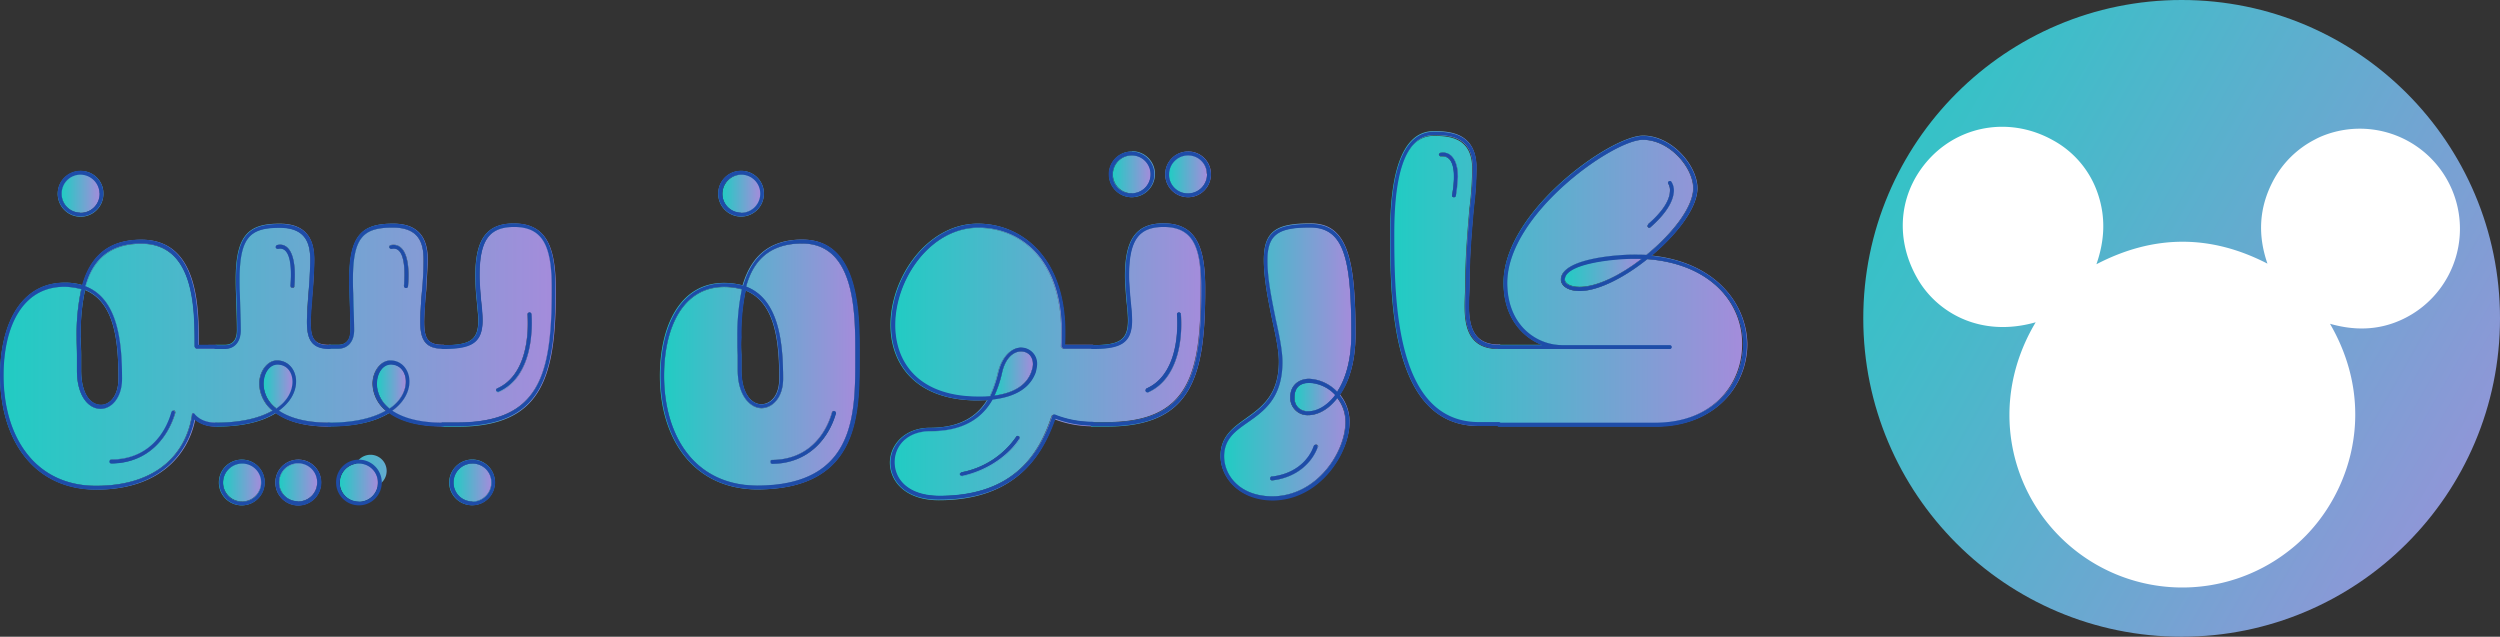 <svg id="Layer_1" data-name="Layer 1" xmlns="http://www.w3.org/2000/svg" xmlns:xlink="http://www.w3.org/1999/xlink" viewBox="0 0 831.6 211.8"><rect x="0" y="0" width="831.6" height="211.8" fill="#333333" stroke="none"/><defs><style>.cls-1{fill:url(#linear-gradient);}.cls-2{fill:#fff;}.cls-3{fill:url(#linear-gradient-2);}.cls-4{fill:url(#linear-gradient-3);}.cls-5{fill:url(#linear-gradient-4);}.cls-6{fill:url(#linear-gradient-5);}.cls-7{fill:url(#linear-gradient-6);}.cls-8{fill:url(#linear-gradient-7);}.cls-9{fill:url(#linear-gradient-8);}.cls-10{fill:url(#linear-gradient-9);}.cls-11{fill:url(#linear-gradient-10);}.cls-12{fill:url(#linear-gradient-11);}.cls-13{fill:url(#linear-gradient-12);}.cls-14{fill:url(#linear-gradient-13);}.cls-15{fill:url(#linear-gradient-14);}.cls-16{fill:url(#linear-gradient-15);}.cls-17{fill:url(#linear-gradient-16);}.cls-18{fill:url(#linear-gradient-17);}.cls-19{fill:url(#linear-gradient-18);}.cls-20{fill:url(#linear-gradient-19);}.cls-21{fill:url(#linear-gradient-20);}.cls-22{fill:url(#linear-gradient-21);}.cls-23{fill:url(#linear-gradient-22);}.cls-24{fill:url(#linear-gradient-23);}.cls-25{fill:url(#linear-gradient-24);}.cls-26{fill:url(#linear-gradient-25);}.cls-27{fill:url(#linear-gradient-26);}.cls-28{fill:url(#linear-gradient-27);}.cls-29{fill:url(#linear-gradient-28);}.cls-30{fill:url(#linear-gradient-29);}.cls-31{fill:#1e4ca8;}</style><linearGradient id="linear-gradient" x1="675.45" y1="2471.28" x2="944.8" y2="2625.02" gradientTransform="translate(-82.85 -2441.35)" gradientUnits="userSpaceOnUse"><stop offset="0" stop-color="#21ccc3"/><stop offset="1" stop-color="#a48cdb"/></linearGradient><linearGradient id="linear-gradient-2" x1="133.96" y1="2876.93" x2="206.48" y2="2876.93" gradientTransform="translate(-51.11 -2721.77)" xlink:href="#linear-gradient"/><linearGradient id="linear-gradient-3" x1="154.46" y1="2831.57" x2="167.14" y2="2831.57" gradientTransform="translate(-51.11 -2721.77)" xlink:href="#linear-gradient"/><linearGradient id="linear-gradient-4" x1="205.16" y1="2888.37" x2="244.18" y2="2888.37" gradientTransform="translate(-51.11 -2721.77)" xlink:href="#linear-gradient"/><linearGradient id="linear-gradient-5" x1="208.09" y1="2927.62" x2="220.77" y2="2927.62" gradientTransform="translate(-51.11 -2721.77)" xlink:href="#linear-gradient"/><linearGradient id="linear-gradient-6" x1="226.83" y1="2927.62" x2="239.5" y2="2927.62" gradientTransform="translate(-51.11 -2721.77)" xlink:href="#linear-gradient"/><linearGradient id="linear-gradient-7" x1="221.54" y1="2895.57" x2="231.23" y2="2895.57" gradientTransform="translate(-51.11 -2721.77)" xlink:href="#linear-gradient"/><linearGradient id="linear-gradient-8" x1="242.87" y1="2888.37" x2="281.89" y2="2888.37" gradientTransform="translate(-51.11 -2721.77)" xlink:href="#linear-gradient"/><linearGradient id="linear-gradient-9" x1="246.99" y1="2927.62" x2="259.67" y2="2927.62" gradientTransform="translate(-51.11 -2721.77)" xlink:href="#linear-gradient"/><linearGradient id="linear-gradient-10" x1="259.27" y1="2895.57" x2="268.97" y2="2895.57" gradientTransform="translate(-51.11 -2721.77)" xlink:href="#linear-gradient"/><linearGradient id="linear-gradient-11" x1="280.6" y1="2888.27" x2="318.72" y2="2888.27" gradientTransform="translate(-51.11 -2721.77)" xlink:href="#linear-gradient"/><linearGradient id="linear-gradient-12" x1="284.74" y1="2927.62" x2="297.4" y2="2927.62" gradientTransform="translate(-51.11 -2721.77)" xlink:href="#linear-gradient"/><linearGradient id="linear-gradient-13" x1="135.06" y1="2885.67" x2="317.46" y2="2885.67" gradientTransform="translate(-51.11 -2721.77)" xlink:href="#linear-gradient"/><linearGradient id="linear-gradient-14" x1="353.59" y1="2876.92" x2="419.8" y2="2876.92" gradientTransform="translate(-51.11 -2721.77)" xlink:href="#linear-gradient"/><linearGradient id="linear-gradient-15" x1="374.16" y1="2831.57" x2="386.84" y2="2831.57" gradientTransform="translate(-51.11 -2721.77)" xlink:href="#linear-gradient"/><linearGradient id="linear-gradient-16" x1="354.86" y1="2888.42" x2="418.46" y2="2888.42" gradientTransform="translate(-51.11 -2721.77)" xlink:href="#linear-gradient"/><linearGradient id="linear-gradient-17" x1="430.09" y1="2887.52" x2="497.96" y2="2887.52" gradientTransform="translate(-51.11 -2721.77)" xlink:href="#linear-gradient"/><linearGradient id="linear-gradient-18" x1="464.76" y1="2891.37" x2="477.56" y2="2891.37" gradientTransform="translate(-51.11 -2721.77)" xlink:href="#linear-gradient"/><linearGradient id="linear-gradient-19" x1="496.66" y1="2863.22" x2="536.76" y2="2863.22" gradientTransform="translate(-51.11 -2721.77)" xlink:href="#linear-gradient"/><linearGradient id="linear-gradient-20" x1="504.05" y1="2825.12" x2="516.71" y2="2825.12" gradientTransform="translate(-51.11 -2721.77)" xlink:href="#linear-gradient"/><linearGradient id="linear-gradient-21" x1="522.79" y1="2825.17" x2="535.47" y2="2825.17" gradientTransform="translate(-51.11 -2721.77)" xlink:href="#linear-gradient"/><linearGradient id="linear-gradient-22" x1="431.36" y1="2887.37" x2="533.48" y2="2887.37" gradientTransform="translate(-51.11 -2721.77)" xlink:href="#linear-gradient"/><linearGradient id="linear-gradient-23" x1="539.96" y1="2887.37" x2="584.86" y2="2887.37" gradientTransform="translate(-51.11 -2721.77)" xlink:href="#linear-gradient"/><linearGradient id="linear-gradient-24" x1="564.53" y1="2899.17" x2="578.1" y2="2899.17" gradientTransform="translate(-51.11 -2721.77)" xlink:href="#linear-gradient"/><linearGradient id="linear-gradient-25" x1="541.23" y1="2887.47" x2="583.53" y2="2887.47" gradientTransform="translate(-51.11 -2721.77)" xlink:href="#linear-gradient"/><linearGradient id="linear-gradient-26" x1="596.46" y1="2859.77" x2="633.17" y2="2859.77" gradientTransform="translate(-51.11 -2721.77)" xlink:href="#linear-gradient"/><linearGradient id="linear-gradient-27" x1="631.86" y1="2860.57" x2="715" y2="2860.57" gradientTransform="translate(-51.11 -2721.77)" xlink:href="#linear-gradient"/><linearGradient id="linear-gradient-28" x1="654.49" y1="2857.77" x2="680.09" y2="2857.77" gradientTransform="translate(-51.11 -2721.77)" xlink:href="#linear-gradient"/><linearGradient id="linear-gradient-29" x1="597.71" y1="2860.07" x2="713.61" y2="2860.07" gradientTransform="translate(-51.11 -2721.77)" xlink:href="#linear-gradient"/></defs><g id="Layer_1-2" data-name="Layer 1"><circle class="cls-1" cx="725.7" cy="105.9" r="105.9"/><path class="cls-2" d="M760,152.55c-15.8,26.4-9.1,57.1,11.6,74.6a57.52,57.52,0,0,0,72.5,1.5c19.3-14.7,31.1-45.8,13.8-75.6,8.1,2.3,15.9,2.2,23.5-1.2a33.29,33.29,0,0,0-26.2-61.2,24,24,0,0,0-2.3,1.1,32.4,32.4,0,0,0-14,13.9c-4.6,8.8-5.1,17.9-1.8,27.4-19-9.8-37.9-9.7-56.9.2,2.8-8,3.1-15.7.5-23.4A31.74,31.74,0,0,0,765.75,92c-13.6-7.6-29.7-5.3-40.2,5.2-10.8,10.9-12.9,26.7-5,40.6C726.85,149.05,741.35,157.85,760,152.55Z" transform="translate(-82.85 -45.35)"/><path class="cls-3" d="M154.65,185.85c-3.6,0-5.8-1.4-7-2.8-.4-.6-.9-.4-.9.4C145,195.25,136,207,114.85,207c-20.3,0-30.8-16.3-30.8-36.7,0-16,6.2-29.5,20.2-29.5a18.7,18.7,0,0,1,5.7.8,66.28,66.28,0,0,0-1.5,16c0,2.1.1,4.1.1,6.1v4.9c0,8.7,3.9,12.8,7.9,12.8,3.6,0,7.1-3.6,7.1-10,0-12.7-1.4-26.6-12.1-30.8,2.2-8,7.2-14.2,18.5-14.2,18,0,17.8,22,17.8,34.1a.9.9,0,0,0,.9.9h6.1c.4,0,.7-.2.7-.6s-.2-.7-.6-.7H149c0-12.2,0-35-19.1-35-11.9,0-17.2,6.6-19.6,15.1a19.55,19.55,0,0,0-5.9-.8c-14.9,0-21.5,14.4-21.5,30.8,0,21.2,11,38,32.1,38s30.5-11.8,32.8-23.3a10.55,10.55,0,0,0,7,2.3.56.56,0,0,0,.6-.5v-.1a.73.73,0,0,0-.6-.7Zm-43.5-44c9.8,4,11.1,16.9,11.1,29.5,0,5.7-2.9,8.7-5.8,8.7-3.4,0-6.6-3.5-6.6-11.5v-4.9c0-1.9-.1-4-.1-6.1A63.77,63.77,0,0,1,111.15,141.85Zm-1.5-39.6a7.6,7.6,0,1,0,7.6,7.6h0a7.43,7.43,0,0,0-7.4-7.6c0-.1-.1-.1-.2,0Zm0,14A6.3,6.3,0,1,1,116,110h0a6.23,6.23,0,0,1-6.1,6.3c0-.1-.1-.1-.2,0Zm30.8,65.6a.63.63,0,0,0-.6.5c-2.2,7.8-8.3,15.6-19.9,15.8a.58.58,0,0,0-.6.6v.1a.56.56,0,0,0,.5.6h.1c12.3-.1,18.9-8.7,21.2-16.8C141.05,182.45,141,181.85,140.45,181.85Z" transform="translate(-82.85 -45.35)"/><path class="cls-4" d="M116.05,109.75a6.35,6.35,0,1,1-6.4-6.3h0a6.09,6.09,0,0,1,6.3,6A.37.37,0,0,1,116.05,109.75Z" transform="translate(-82.85 -45.35)"/><path class="cls-5" d="M192.35,160.05c-5.2,0-6.2-2.3-6.2-7.8,0-1.8.3-6.1.7-10.3s.5-8.4.5-10.2c0-5.4-1.5-12-11.5-12-10.2,0-14.6,3.6-14.6,18.6,0,.6,0,2.5.1,4.8.1,4,.3,9.3.3,12,0,3.4-1.5,4.9-4.1,4.9h-2.8a.66.66,0,0,0-.6.7c0,.3.3.5.6.6h2.8c3.2,0,5.4-2.2,5.4-6.2,0-2.7-.1-8-.2-12-.1-2.3-.1-4.3-.1-4.8,0-14.3,3.6-17.3,13.3-17.3,8.9,0,10.2,5.6,10.2,10.7,0,1.8-.3,6-.5,10.1s-.6,8.5-.6,10.5c0,5.7,1.4,9,7.5,9,.4,0,.7-.2.7-.6s-.2-.7-.6-.7Zm0,25.9c-7.9,0-13.3-1.7-16.7-4,4-2.9,5.7-6.5,5.7-9.7,0-3.8-2.6-7-6.3-7-3.4,0-5.9,3.6-5.9,7.8a11.85,11.85,0,0,0,4.4,8.9c-4,2.3-10.1,4-18.9,4a.58.58,0,0,0-.6.6v.1a.58.58,0,0,0,.6.6h.1c9.3,0,15.6-1.8,19.9-4.5,3.8,2.7,9.4,4.5,17.8,4.5a.56.56,0,0,0,.6-.5v-.1a.75.75,0,0,0-.5-.7c-.1-.1-.1-.1-.2,0Zm-22-12.9c0-3.6,2.1-6.5,4.6-6.5,3.1,0,5,2.5,5,5.7,0,2.8-1.5,6.3-5.4,8.9a10.68,10.68,0,0,1-4.2-8.1Zm-7.1,25.2a7.6,7.6,0,1,0,7.6,7.6,7.51,7.51,0,0,0-7.5-7.6c.1-.1,0-.1-.1,0Zm0,14a6.3,6.3,0,1,1,6.3-6.3h0a6.23,6.23,0,0,1-6.1,6.3c0-.1,0-.1-.2,0Zm18.8-14a7.6,7.6,0,1,0,7.6,7.6,7.51,7.51,0,0,0-7.5-7.6c0-.1-.1-.1-.1,0Zm0,14a6.3,6.3,0,1,1,6.3-6.3h0a6.23,6.23,0,0,1-6.1,6.3c0-.1-.1-.1-.2,0Zm-7-85.4c-.2.1-.5.4-.5.6,0,.5.5.6.8.6,2.6-.6,4.9,1.9,4.1,12.3,0,.4.2.7.6.7s.7-.2.7-.6v-.2C181.65,129.45,178.55,126.05,175.05,126.85Z" transform="translate(-82.85 -45.35)"/><path class="cls-6" d="M169.65,205.85a6.3,6.3,0,1,1-6.3-6.3,6.09,6.09,0,0,1,6.3,6Z" transform="translate(-82.85 -45.35)"/><path class="cls-7" d="M188.35,205.85a6.3,6.3,0,1,1-6.3-6.3,6.09,6.09,0,0,1,6.3,6A.19.19,0,0,1,188.35,205.85Z" transform="translate(-82.85 -45.35)"/><path class="cls-8" d="M180.15,172.25c0,2.8-1.5,6.3-5.4,8.9a10.51,10.51,0,0,1-4.3-8.2c0-3.6,2.1-6.5,4.7-6.5C178.15,166.55,180.15,169,180.15,172.25Z" transform="translate(-82.85 -45.35)"/><path class="cls-9" d="M212.85,126.85a.74.74,0,0,0-.5.6c0,.5.5.6.8.6,2.6-.6,4.9,1.9,4.1,12.3a.73.73,0,0,0,.6.7h.1a.58.58,0,0,0,.6-.6v-.1C219.45,129.45,216.35,126.05,212.85,126.85Zm-10.6,71.4a5.37,5.37,0,1,0,.1-.1.1.1,0,0,0-.1.1Zm0,14a6.3,6.3,0,1,1,6.3-6.3h0a6.3,6.3,0,0,1-6.1,6.3c-.1-.1-.2-.1-.2,0Zm27.9-26.4c-7.9,0-13.3-1.7-16.6-4,4-2.9,5.7-6.5,5.7-9.7,0-3.8-2.6-7-6.3-7-3.4,0-6,3.6-6,7.8a11.85,11.85,0,0,0,4.4,8.9c-4,2.3-10.1,4-18.9,4a.58.58,0,0,0-.6.6v.1a.58.58,0,0,0,.6.6h.1c9.3,0,15.6-1.8,19.9-4.5,3.8,2.7,9.4,4.5,17.8,4.5a.56.56,0,0,0,.6-.5v-.1a.84.84,0,0,0-.7-.7Zm-22-12.9c0-3.6,2.1-6.5,4.7-6.5,3.1,0,5,2.5,5,5.7,0,2.8-1.5,6.3-5.4,8.9a9.91,9.91,0,0,1-4.3-8.1Zm22-12.9c-5.2,0-6.2-2.3-6.2-7.8a102.47,102.47,0,0,1,.7-10.3c.2-4.3.5-8.4.5-10.2,0-5.4-1.6-12-11.5-12-10.2,0-14.6,3.6-14.6,18.6,0,.6,0,2.5.1,4.8.1,4,.3,9.3.3,12,0,3.4-1.6,4.9-4.1,4.9h-2.8a.66.66,0,0,0-.6.7c0,.3.3.5.6.6h2.8c3.2,0,5.4-2.2,5.4-6.2,0-2.7-.1-8-.3-12-.1-2.3-.1-4.3-.1-4.8,0-14.3,3.6-17.3,13.3-17.3,8.9,0,10.2,5.6,10.2,10.7,0,1.8-.3,6-.5,10.1s-.6,8.5-.6,10.5c0,5.7,1.4,9,7.5,9,.4,0,.7-.2.7-.6s-.2-.7-.6-.7Z" transform="translate(-82.85 -45.35)"/><path class="cls-10" d="M208.55,205.85a6.3,6.3,0,1,1-6.3-6.3,6.09,6.09,0,0,1,6.3,6Z" transform="translate(-82.85 -45.35)"/><path class="cls-11" d="M217.85,172.25c0,2.8-1.5,6.3-5.4,8.9a10.51,10.51,0,0,1-4.3-8.2c0-3.6,2.1-6.5,4.7-6.5C216,166.55,217.85,169,217.85,172.25Z" transform="translate(-82.85 -45.35)"/><path class="cls-12" d="M259.65,150c0-.4-.3-.6-.7-.6a.58.58,0,0,0-.6.6c.6,9.7-1.5,20.8-10.1,24.6a.78.78,0,0,0-.3,1,.67.67,0,0,0,.8.3C258,171.75,260.25,159.85,259.65,150Zm-5.9-30.3c-9,0-12.8,5.2-12.8,17.5a82.1,82.1,0,0,0,.5,8.4c.2,2.5.5,4.8.5,6.3,0,6.8-3,8.3-11.9,8.3a.66.66,0,0,0-.6.7c0,.3.3.5.6.6,9.3,0,13.2-1.8,13.2-9.6,0-1.7-.3-4-.5-6.5a81.88,81.88,0,0,1-.5-8.3c0-11.8,3.2-16.1,11.5-16.1,9.8,0,12.5,6.7,12.5,20.2.1,29.2-4,44.8-31.4,44.8h-4.7a.65.65,0,0,0-.6.6v.1a.58.58,0,0,0,.6.6h4.9c28.4,0,32.8-16.7,32.7-46.1-.1-13.8-3.2-21.5-14-21.5Zm-5.5,54.9a.78.78,0,0,0-.3,1,.67.67,0,0,0,.8.3c9.2-4.2,11.5-16,10.9-25.9,0-.4-.3-.6-.7-.6a.58.58,0,0,0-.6.6C259,159.65,256.75,170.85,248.25,174.55Zm-8.3,23.6a7.75,7.75,0,0,0-7.7,7.6,7.6,7.6,0,1,0,15.2,0h0a7.51,7.51,0,0,0-7.5-7.6Zm0,14a6.42,6.42,0,0,1-6.4-6.3,6.35,6.35,0,0,1,12.7-.1h0a6.23,6.23,0,0,1-6.1,6.3c0,.1-.1.1-.2.1Zm19.7-62.1c0-.4-.3-.6-.7-.6a.58.58,0,0,0-.6.6c.6,9.7-1.5,20.8-10.1,24.6a.78.78,0,0,0-.3,1,.67.67,0,0,0,.8.3c9.2-4.2,11.5-16.1,10.9-25.9Z" transform="translate(-82.85 -45.35)"/><path class="cls-13" d="M246.25,205.85a6.3,6.3,0,1,1-6.3-6.3,6.15,6.15,0,0,1,6.3,6Z" transform="translate(-82.85 -45.35)"/><path class="cls-14" d="M266.35,141.05c0-13.4-2.7-20.2-12.5-20.2-8.3,0-11.5,4.4-11.5,16.1,0,2.5.2,5.4.5,8.3.2,2.5.5,4.8.5,6.5,0,7.8-3.9,9.6-13.2,9.6-6.1,0-7.5-3.3-7.5-9,0-1.9.2-6.2.6-10.5s.5-8.3.5-10.1c0-5.2-1.3-10.7-10.2-10.7-9.7,0-13.3,3-13.3,17.3,0,.5,0,2.5.1,4.8.1,4,.3,9.3.3,12,0,4-2.2,6.2-5.4,6.2h-2.8c-6.1,0-7.5-3.3-7.5-9,0-1.9.2-6.2.6-10.5s.5-8.3.5-10.1c0-5.2-1.3-10.7-10.2-10.7-9.7,0-13.3,3-13.3,17.3,0,.5,0,2.5.1,4.8.1,4,.2,9.3.2,12,0,4-2.2,6.2-5.4,6.2h-8.9a.88.88,0,0,1-.9-.8h0c0-12.2.1-34.1-17.8-34.1-11.2,0-16.3,6.2-18.5,14.2,10.7,4.1,12.1,18.1,12.1,30.7,0,6.3-3.5,10-7.1,10-4,0-7.9-4.2-7.9-12.8v-4.9c0-1.9-.1-4-.1-6.1a71.72,71.72,0,0,1,1.5-16,21.79,21.79,0,0,0-5.7-.8c-14,0-20.2,13.4-20.2,29.5,0,20.4,10.5,36.7,30.8,36.7,21.1,0,30.1-11.6,31.9-23.4,0-.8.5-1,.9-.4,1.2,1.4,3.4,2.8,7,2.8,8.8,0,14.9-1.7,18.9-4a12,12,0,0,1-4.4-8.9c0-4.1,2.6-7.8,5.9-7.8,3.8,0,6.3,3.2,6.3,7,0,3.2-1.7,6.8-5.7,9.7,3.4,2.3,8.8,4,16.7,4,8.8,0,14.9-1.7,18.9-4a12,12,0,0,1-4.4-8.9c0-4.1,2.6-7.8,6-7.8,3.7,0,6.3,3.2,6.3,7,0,3.2-1.7,6.8-5.7,9.7,3.3,2.3,8.8,4,16.6,4h4.8C262.35,185.85,266.45,170.25,266.35,141.05ZM120,199.45a.58.58,0,0,1-.6-.6v-.1a.58.58,0,0,1,.6-.6h.1c11.6-.1,17.7-8,19.9-15.8a.74.74,0,0,1,.6-.5c.5,0,.6.5.6.8C138.75,190.85,132.15,199.35,120,199.45Zm60.8-59c0,.4-.2.7-.6.7s-.7-.2-.7-.6v-.2c.8-10.4-1.5-12.9-4.1-12.3-.3,0-.8-.1-.8-.6,0-.2.3-.5.5-.6C178.55,126.05,181.65,129.45,180.75,140.45Zm37.8,0a.58.58,0,0,1-.6.6h-.1a.73.73,0,0,1-.7-.6v-.1c.8-10.4-1.5-12.9-4.1-12.3-.2,0-.8-.1-.8-.6.1-.3.2-.5.5-.6,3.6-.8,6.7,2.6,5.8,13.6Zm30.2,35.4a.72.72,0,0,1-.9-.5.83.83,0,0,1,.3-.8c8.5-3.7,10.7-14.9,10.1-24.6,0-.4.3-.6.7-.6a.58.58,0,0,1,.6.6C260.25,159.85,258,171.75,248.75,175.85Z" transform="translate(-82.85 -45.35)"/><path class="cls-15" d="M360.25,182.05c-.3,0-.5.2-.7.5-2.2,7.8-8.3,15.6-19.9,15.8a.65.65,0,1,0-.1,1.3h0c12.3-.1,18.9-8.8,21.2-16.8A.51.51,0,0,0,360.25,182.05Zm0,0c-.3,0-.5.2-.7.5-2.2,7.8-8.3,15.6-19.9,15.8a.65.65,0,1,0-.1,1.3h0c12.3-.1,18.9-8.8,21.2-16.8A.51.51,0,0,0,360.25,182.05Zm8.4-18.5c0-12.9.4-38.5-19-38.5-11.9,0-17.3,6.7-19.8,15.2a24.73,24.73,0,0,0-6-.8c-14.9-.1-21.5,14.5-21.5,30.9,0,20.8,11,37.6,32.2,37.8C369.35,208.15,368.65,182.25,368.65,163.55ZM330.85,142c9.8,3.9,11.2,16.8,11.2,29.3,0,5.7-2.9,8.5-6,8.5s-6.6-3.4-6.6-11.4v-5c-.1-1.9-.1-3.9-.1-5.9A67.9,67.9,0,0,1,330.85,142Zm3.8,64.9c-20.4-.2-30.9-16-30.9-36.5,0-16,6.2-29.7,20.2-29.6a18.7,18.7,0,0,1,5.7.8,60.85,60.85,0,0,0-1.5,15.9c0,2.1,0,4,.1,5.9v5c0,8.7,4,12.7,7.9,12.7s7.2-3.5,7.2-9.8c0-12.7-1.6-26.5-12.3-30.6,2.2-8.1,7.4-14.4,18.6-14.4,18.1,0,17.7,24.3,17.7,37.2C367.35,182.25,368.05,206.85,334.65,206.85Zm25.6-24.8c-.3,0-.5.2-.7.5-2.2,7.8-8.3,15.6-19.9,15.8a.65.65,0,1,0-.1,1.3h0c12.3-.1,18.9-8.8,21.2-16.8a.51.51,0,0,0-.5-.8Zm0,0c-.3,0-.5.2-.7.5-2.2,7.8-8.3,15.6-19.9,15.8a.65.65,0,1,0-.1,1.3h0c12.3-.1,18.9-8.8,21.2-16.8a.51.51,0,0,0-.5-.8Zm-30.9-79.9a7.6,7.6,0,1,0,7.6,7.6h0a7.49,7.49,0,0,0-7.4-7.6Zm0,14a6.35,6.35,0,0,1-.1-12.7,6.27,6.27,0,0,1,6.3,6.3h0a6.23,6.23,0,0,1-6.1,6.3c.1.1,0,.1-.1.1Zm30.9,65.9c-.3,0-.5.2-.7.5-2.2,7.8-8.3,15.6-19.9,15.8a.65.65,0,1,0-.1,1.3h0c12.3-.1,18.9-8.8,21.2-16.8a.51.51,0,0,0-.5-.8Z" transform="translate(-82.85 -45.35)"/><path class="cls-16" d="M335.75,109.75a6.42,6.42,0,0,1-6.3,6.4,6.27,6.27,0,0,1-6.3-6.3,6.42,6.42,0,0,1,6.3-6.4h0a6.09,6.09,0,0,1,6.3,6Z" transform="translate(-82.85 -45.35)"/><path class="cls-17" d="M367.35,163.55c0-12.9.4-37.2-17.7-37.2-11.2,0-16.4,6.2-18.6,14.4,10.7,4.1,12.3,18,12.3,30.6,0,6.3-3.5,9.8-7.2,9.8s-7.9-4-7.9-12.7v-5c-.1-1.9-.1-3.9-.1-5.9a70.84,70.84,0,0,1,1.5-15.9,21.79,21.79,0,0,0-5.7-.8c-14-.1-20.2,13.6-20.2,29.6,0,20.4,10.5,36.3,30.9,36.5C368.05,206.85,367.35,182.25,367.35,163.55Zm-27.6,36.1a.65.65,0,0,1-.1-1.3h0c11.6-.1,17.7-8,19.9-15.8a.75.75,0,0,1,.7-.5c.5,0,.6.5.6.8C358.65,190.85,352.05,199.45,339.75,199.65Z" transform="translate(-82.85 -45.35)"/><path class="cls-18" d="M446.25,185.85h0a34.41,34.41,0,0,1-12.3-2.3.93.93,0,0,0-1.2.2.37.37,0,0,0-.1.3c-3.9,11.4-11.9,26.4-37.3,26.4-10.5,0-15-5.5-15-11.2,0-5.3,4.2-10.3,12-10.3,11.6,0,17.5-5,20.5-10.6,8-.9,12.5-4.1,14.3-8.9a9.18,9.18,0,0,0,.5-2.8,5.42,5.42,0,0,0-5.1-5.6h-.2c-2.9,0-6.2,2.5-7.6,8.3a56.63,56.63,0,0,1-2.7,7.9c-1.3.1-2.6.2-3.9.2-19.9,0-27.7-11.3-27.7-23.8,0-15.4,11.8-32.5,27.7-32.5,14.2,0,27.7,10.9,27.7,34.6,0,2.3-.1,4.2-.1,5l.6.6h9.8c.4,0,.7-.2.7-.6s-.2-.7-.6-.7h-9.4c.1-1.5.2-2.9.2-4.4,0-24.4-14.2-35.9-29-35.9-16.7,0-29,17.8-29,33.7,0,13,8.3,25.1,29,25.1l3.1-.1c-3.1,5-8.5,9.2-19,9.2-8.5,0-13.3,5.8-13.3,11.6,0,6.2,5.2,12.5,16.3,12.5,26,0,34.5-15.4,38.5-26.9a35.36,35.36,0,0,0,12.4,2.3h0a.58.58,0,0,0,.6-.6v-.1c.2-.3-.1-.6-.4-.6Zm-30.1-16.4c1.2-5.3,4-7.2,6.3-7.2s4,1.4,4,4.3a8.56,8.56,0,0,1-.5,2.3c-1.4,4.2-5.3,7.1-12.3,8.1a38.85,38.85,0,0,0,2.5-7.5Zm5.3,21a.55.55,0,0,0-.5.3,28.52,28.52,0,0,1-18.2,11.8.75.75,0,0,0-.5.7c.1.4.4.7.8.6,9.3-1.9,15.9-7.5,19-12.3.1-.6-.1-1.1-.6-1.1Z" transform="translate(-82.85 -45.35)"/><path class="cls-19" d="M426.45,166.55a8.56,8.56,0,0,1-.5,2.3c-1.4,4.2-5.3,7.1-12.3,8.1a38.85,38.85,0,0,0,2.5-7.5c1.2-5.3,4-7.2,6.3-7.2S426.45,163.75,426.45,166.55Z" transform="translate(-82.85 -45.35)"/><path class="cls-20" d="M478.05,95.75a7.6,7.6,0,1,0,7.6,7.6,7.51,7.51,0,0,0-7.5-7.6C478.15,95.65,478.05,95.65,478.05,95.75Zm0,14a6.3,6.3,0,1,1,6.3-6.3,6.17,6.17,0,0,1-6.1,6.3c0-.1-.1-.1-.2,0Zm-2.3,40.3a.66.66,0,0,0-.7-.6c-.3,0-.5.3-.6.6.6,9.7-1.5,20.8-10.1,24.6a.78.78,0,0,0-.3,1,.67.67,0,0,0,.8.3c9.2-4.2,11.5-16.1,10.9-25.9Zm-16.4-54.3a7.6,7.6,0,0,0,0,15.2,7.75,7.75,0,0,0,7.7-7.6h0a7.6,7.6,0,0,0-7.5-7.7c-.2,0-.2,0-.2.1Zm0,14a6.42,6.42,0,0,1-6.4-6.3,6.35,6.35,0,1,1,12.7-.1h0a6.23,6.23,0,0,1-6.1,6.3c-.1,0-.2,0-.2.1Zm16.4,40.3a.66.66,0,0,0-.7-.6c-.3,0-.5.3-.6.6.6,9.7-1.5,20.8-10.1,24.6a.78.78,0,0,0-.3,1,.67.67,0,0,0,.8.3c9.2-4.2,11.5-16.1,10.9-25.9Zm-5.9-30.4c-9,0-12.8,5.2-12.8,17.5,0,2.6.3,5.6.5,8.4a59.69,59.69,0,0,1,.5,6.3c0,6.8-3,8.3-11.9,8.3h0a.66.66,0,0,0-.6.7c0,.3.3.5.6.6h0c9.3,0,13.2-1.8,13.2-9.6,0-1.7-.3-4-.5-6.5-.2-2.8-.5-5.8-.5-8.3,0-11.8,3.2-16.1,11.5-16.1,9.8,0,12.5,6.7,12.5,20.2.1,29.2-4,44.8-31.4,44.8h-4.8a.65.65,0,0,0-.6.6v.1a.58.58,0,0,0,.6.6h4.9c28.4,0,32.8-16.7,32.7-46.1,0-13.8-3.1-21.5-13.9-21.5Zm-5.5,55a.78.78,0,0,0-.3,1,.67.67,0,0,0,.8.3c9.2-4.2,11.5-16,10.9-25.9a.66.66,0,0,0-.7-.6c-.3,0-.5.3-.6.6.6,9.6-1.6,20.8-10.1,24.6Zm11.4-24.6a.66.66,0,0,0-.7-.6c-.3,0-.5.3-.6.6.6,9.7-1.5,20.8-10.1,24.6a.78.78,0,0,0-.3,1,.67.67,0,0,0,.8.3c9.2-4.2,11.5-16.1,10.9-25.9Z" transform="translate(-82.85 -45.35)"/><path class="cls-21" d="M465.65,103.35a6.3,6.3,0,1,1-6.3-6.3h0a6.15,6.15,0,0,1,6.3,6Z" transform="translate(-82.85 -45.35)"/><path class="cls-22" d="M484.35,103.35a6.35,6.35,0,1,1-6.4-6.3h0a6.09,6.09,0,0,1,6.3,6A.37.37,0,0,1,484.35,103.35Z" transform="translate(-82.85 -45.35)"/><path class="cls-23" d="M469.85,120.85c-8.3,0-11.5,4.4-11.5,16.1,0,2.5.3,5.4.5,8.3.2,2.5.5,4.8.5,6.5,0,7.8-3.9,9.6-13.2,9.6h-9.8l-.6-.6c0-.9.1-2.7.1-5,0-23.8-13.4-34.6-27.7-34.6-15.9,0-27.7,17.1-27.7,32.5,0,12.5,7.8,23.8,27.7,23.8a25.49,25.49,0,0,0,3.9-.2,43.3,43.3,0,0,0,2.7-7.9c1.4-5.8,4.8-8.3,7.6-8.3a5.34,5.34,0,0,1,5.3,5.3v.2a12.61,12.61,0,0,1-.5,2.8c-1.8,4.8-6.3,8-14.3,8.9-3.1,5.6-8.9,10.6-20.6,10.6-7.9,0-12,5-12,10.3,0,5.7,4.5,11.2,15,11.2,25.5,0,33.5-15,37.3-26.4a.8.8,0,0,1,1-.6c.1,0,.2.1.3.1a34.28,34.28,0,0,0,12.2,2.3h4.8c27.4,0,31.5-15.6,31.4-44.8C482.45,127.65,479.65,120.85,469.85,120.85ZM422,191.45c-3.1,4.8-9.7,10.3-19,12.3a.87.87,0,0,1-.8-.6,1.16,1.16,0,0,1,.5-.7,28.52,28.52,0,0,0,18.2-11.8.55.55,0,0,1,.5-.3A.75.75,0,0,1,422,191.45Zm42.9-15.6a.72.72,0,0,1-.9-.5.83.83,0,0,1,.3-.8c8.5-3.7,10.7-14.9,10.1-24.6a.66.66,0,0,1,.7-.6c.3,0,.5.3.6.6C476.35,159.85,474.05,171.75,464.85,175.85Z" transform="translate(-82.85 -45.35)"/><path class="cls-24" d="M520.55,193.25a.75.75,0,0,0-.7.4c-1.5,4.4-5.8,9.2-13.8,10.2-.4,0-.7.2-.7.6s.2.7.6.7h.2c8.7-1,13.4-6.3,15.1-11a.68.68,0,0,0-.4-.8C520.65,193.35,520.55,193.35,520.55,193.25Zm0,0a.75.75,0,0,0-.7.4c-1.5,4.4-5.8,9.2-13.8,10.2-.4,0-.7.2-.7.6s.2.7.6.7h.2c8.7-1,13.4-6.3,15.1-11a.68.68,0,0,0-.4-.8C520.65,193.35,520.55,193.35,520.55,193.25Zm13.2-36.7c0-24.7-2.5-37-15-36.9-11,0-15.5,2.3-15.5,12.1,0,6.5,1.5,13.6,2.8,20,1.2,5.4,2.2,10.2,2.2,13.8,0,11.2-5.7,15.2-11,19-4.2,3-8.4,6-8.4,12.4,0,7.1,6.1,14.6,17.3,14.6,15.8-.1,25.6-15.8,25.6-25.8a14.14,14.14,0,0,0-3.2-9.2c3-4.2,5.2-10.8,5.2-20Zm-3.3,29.3c0,9.7-9.3,24.4-24.3,24.6-10.6,0-16-6.7-16-13.3,0-5.8,3.6-8.4,7.9-11.4,5.3-3.8,11.5-8.2,11.5-20,0-3.8-1-8.7-2.2-14.1-1.3-6.5-2.8-13.4-2.8-19.8,0-8.8,3.9-10.9,14.2-10.9,11.5,0,13.7,11,13.7,35.6,0,8.8-1.9,15-4.7,19.1a14.43,14.43,0,0,0-9.3-4.3c-3.3,0-6.3,1.9-6.3,6.1a5.68,5.68,0,0,0,5.4,5.9h.6c3,0,6.7-1.8,9.7-5.7A12.94,12.94,0,0,1,530.45,185.85Zm-3.5-9.1c-2.8,3.8-6.2,5.4-8.9,5.4s-4.7-1.5-4.7-4.7c0-3.4,2.1-4.8,5-4.8a12,12,0,0,1,8.6,4.1Zm-6.4,16.5a.75.75,0,0,0-.7.4c-1.5,4.4-5.8,9.2-13.8,10.2-.4,0-.7.2-.7.6s.2.7.6.7h.2c8.7-1,13.4-6.3,15.1-11a.68.68,0,0,0-.4-.8c-.2,0-.3,0-.3-.1Zm0,0a.75.75,0,0,0-.7.4c-1.5,4.4-5.8,9.2-13.8,10.2-.4,0-.7.2-.7.6s.2.7.6.7h.2c8.7-1,13.4-6.3,15.1-11a.68.68,0,0,0-.4-.8c-.2,0-.3,0-.3-.1Zm0,0a.75.75,0,0,0-.7.4c-1.5,4.4-5.8,9.2-13.8,10.2-.4,0-.7.2-.7.6s.2.7.6.7h.2c8.7-1,13.4-6.3,15.1-11a.68.68,0,0,0-.4-.8c-.2,0-.3,0-.3-.1Z" transform="translate(-82.85 -45.35)"/><path class="cls-25" d="M527.05,176.75c-2.8,3.8-6.2,5.4-8.9,5.4s-4.7-1.5-4.7-4.7c0-3.4,2.1-4.8,5-4.8A12.76,12.76,0,0,1,527.05,176.75Z" transform="translate(-82.85 -45.35)"/><path class="cls-26" d="M518.05,183.45a5.7,5.7,0,0,1-6-5.4v-.6c0-4.1,3-6.1,6.3-6.1a13.75,13.75,0,0,1,9.3,4.3c2.7-4.1,4.7-10.3,4.7-19.1,0-24.6-2.2-35.6-13.7-35.6-10.3,0-14.2,2.1-14.2,10.9,0,6.3,1.5,13.3,2.8,19.8,1.2,5.4,2.2,10.3,2.2,14.1,0,11.9-6.2,16.3-11.5,20-4.3,3-7.9,5.6-7.9,11.4,0,6.6,5.4,13.3,16,13.3,15-.1,24.3-14.9,24.3-24.6a12.57,12.57,0,0,0-2.7-8.1C524.85,181.65,521.05,183.45,518.05,183.45Zm3.1,10.7c-1.7,4.7-6.5,10-15.1,11-.4,0-.7-.2-.7-.6s.2-.7.6-.7h.2c8-1,12.3-5.8,13.8-10.2a.84.84,0,0,1,.7-.4.67.67,0,0,1,.7.6A1.24,1.24,0,0,1,521.15,194.15Z" transform="translate(-82.85 -45.35)"/><path class="cls-27" d="M562.25,96.15a.56.56,0,0,0-.6.5v.1a.58.58,0,0,0,.6.6h.1c2.2-.3,4.3,1.2,4.3,6.8a42.22,42.22,0,0,1-.7,6.1c0,.4.3.6.7.6a.58.58,0,0,0,.6-.6,30.78,30.78,0,0,0,.6-6.1C567.85,97.75,565.05,95.75,562.25,96.15Zm19.2,89.7h-6.6c-27.7,0-28.2-40.2-28.2-62.8,0-17.3,2.8-32.7,13.3-32.7,5.6,0,12.4.8,12.8,10.1a107,107,0,0,1-.9,13.9c-.7,7.1-1.4,15.6-1.4,25.1,0,7.5-2.7,21.8,11,21.8h0c.4,0,.7-.2.7-.6s-.2-.7-.6-.7h-.2c-12.1,0-9.7-12.9-9.7-20.5,0-9.3.8-17.8,1.4-25a111.24,111.24,0,0,0,.9-14.1c-.4-10.6-8.5-11.4-14.1-11.4-11.6,0-14.6,16.5-14.6,34,0,22.6.5,64.1,29.5,64.1h6.6a.58.58,0,0,0,.6-.6v-.1a.73.73,0,0,0-.6-.7Z" transform="translate(-82.85 -45.35)"/><path class="cls-28" d="M639,105.75a.55.55,0,0,0-.5-.3c-.5,0-.9.6-.5,1a3,3,0,0,1,.5,2.1c0,2.2-1.2,5.9-7.2,11.2a.55.55,0,0,0-.3.5c0,.5.7.9,1,.5,6.3-5.5,7.8-9.8,7.8-12.3A7.49,7.49,0,0,0,639,105.75Zm-6.8,24.6c8.4-7,15.3-15.9,15.3-22.4,0-7.4-8.4-17.5-18.1-17.5-10.7,0-46.4,25.2-46.4,48.9,0,11.2,5.9,18,12.8,20.7h-14.4a.66.66,0,0,0-.6.7c0,.3.3.5.6.6h56.9a.66.66,0,0,0,.6-.7c0-.3-.3-.5-.6-.6h-35.7c-8.7,0-18.3-6.6-18.3-20.7,0-22.9,35.3-47.6,45.1-47.6,9,0,16.8,9.3,16.8,16.1,0,6.5-7.1,15.4-15.6,22.2a28.41,28.41,0,0,0-4.1-.1c-6.2,0-24.3,1.4-24.3,8.3,0,2.1,2.4,3.8,6.2,3.8,6.2,0,14.9-4.5,22.5-10.6,21.7,1.7,31.8,15.2,31.8,28.3,0,13.3-9.9,26.1-29.2,26.1h-52a.65.65,0,0,0-.6.6v.1a.58.58,0,0,0,.6.6h52.1c19.9,0,30.5-13.6,30.5-27.4C663.85,146.55,653.65,132.55,632.15,130.35Zm-23.9,10.5c-3.2,0-4.9-1.2-4.9-2.5,0-5.4,16.8-7,23-7H629c-7.1,5.6-15,9.5-20.7,9.5Zm22.9-21a.55.55,0,0,0-.3.5c0,.5.7.9,1,.5,6.3-5.5,7.8-9.8,7.8-12.3a4.59,4.59,0,0,0-.8-2.8.55.55,0,0,0-.5-.3c-.5,0-.9.6-.5,1a3,3,0,0,1,.5,2.1C638.35,110.85,637.25,114.55,631.15,119.85Zm7.8-14.1a.55.55,0,0,0-.5-.3c-.5,0-.9.6-.5,1a3,3,0,0,1,.5,2.1c0,2.2-1.2,5.9-7.2,11.2a.55.55,0,0,0-.3.5c0,.5.7.9,1,.5,6.3-5.5,7.8-9.8,7.8-12.3A7.49,7.49,0,0,0,639,105.75Z" transform="translate(-82.85 -45.35)"/><path class="cls-29" d="M629,131.35c-7.1,5.6-15,9.4-20.7,9.4-3.2,0-4.9-1.2-4.9-2.5,0-5.4,16.8-7,23-7Z" transform="translate(-82.85 -45.35)"/><path class="cls-30" d="M630.75,131.55c-7.6,6.1-16.3,10.6-22.5,10.6-3.8,0-6.2-1.7-6.2-3.8,0-6.8,18.1-8.3,24.3-8.3,1.4,0,2.8,0,4.1.1,8.5-6.9,15.6-15.8,15.6-22.2,0-6.8-7.8-16.1-16.8-16.1-9.8,0-45.1,24.7-45.1,47.6,0,14.1,9.7,20.7,18.3,20.7h35.7a.66.66,0,0,1,.6.7c0,.3-.3.5-.6.6h-56.9c-13.7,0-11-14.3-11-21.8,0-9.4.8-18,1.4-25.1a108.13,108.13,0,0,0,.9-13.9c-.4-9.3-7.2-10.1-12.8-10.1-10.5,0-13.3,15.4-13.3,32.7,0,22.6.5,62.8,28.2,62.8h58.5c19.3,0,29.2-12.8,29.2-26.1C662.55,146.75,652.45,133.15,630.75,131.55Zm.4-11.7c6.1-5.3,7.2-9,7.2-11.2a4.06,4.06,0,0,0-.5-2.1c-.4-.4,0-1,.5-1a.55.55,0,0,1,.5.3,5.38,5.38,0,0,1,.8,2.8c0,2.5-1.4,6.7-7.8,12.3-.4.4-1,0-1-.5Zm-64-9.5c0,.4-.3.6-.7.6a.58.58,0,0,1-.6-.6,40.67,40.67,0,0,0,.7-6.1c0-5.7-2.1-7.1-4.3-6.8a.73.73,0,0,1-.7-.6v-.1a.58.58,0,0,1,.6-.6h.1c2.7-.4,5.6,1.7,5.6,8.1a42.22,42.22,0,0,1-.7,6.1Z" transform="translate(-82.85 -45.35)"/><path class="cls-31" d="M82.85,170.15c0-16.4,6.6-30.8,21.4-30.8a19.55,19.55,0,0,1,5.9.8c2.4-8.5,7.8-15.1,19.6-15.1,19.1,0,19.1,22.9,19.1,35h5.7c.4,0,.6.3.6.7a.58.58,0,0,1-.6.6h-6.1a.9.9,0,0,1-.9-.9h0c0-12.2.1-34.1-17.8-34.1-11.2,0-16.3,6.2-18.5,14.2,10.7,4.1,12.2,18.1,12.2,30.8,0,6.3-3.5,10-7.1,10-4,0-7.9-4.1-7.9-12.8v-4.9c0-1.9-.1-4-.1-6.1a66.36,66.36,0,0,1,1.6-16,21.79,21.79,0,0,0-5.7-.8c-14,0-20.2,13.4-20.2,29.5,0,20.4,10.5,36.7,30.8,36.7,21.1,0,30.1-11.6,31.9-23.4,0-.8.5-1,.9-.4,1.2,1.4,3.4,2.8,7,2.8.4,0,.7.2.7.6s-.2.7-.6.7h-.2a10.55,10.55,0,0,1-7-2.3c-2.3,11.5-11.9,23.3-32.8,23.3S82.85,191.35,82.85,170.15Zm26.8-68a7.6,7.6,0,1,1-7.6,7.6h0a7.51,7.51,0,0,1,7.5-7.6Zm0,14a6.27,6.27,0,0,0,6.3-6.3,6.42,6.42,0,0,0-6.3-6.4,6.27,6.27,0,0,0-6.3,6.3h0a6.17,6.17,0,0,0,6.1,6.3c.1.1.1.1.2.1Zm.2,47.4v4.9c0,8,3.2,11.5,6.6,11.5,3,0,5.8-3,5.8-8.7,0-12.5-1.3-25.5-11.1-29.5a68.14,68.14,0,0,0-1.4,15.6c-.1,2.2.1,4.3.1,6.2Zm10.1,34.7c11.6-.1,17.7-8,19.9-15.8a.74.74,0,0,1,.6-.5c.5,0,.6.5.6.8-2.3,8.1-8.9,16.7-21.2,16.8a.58.58,0,0,1-.6-.6v-.1c0-.3.2-.6.7-.6Z" transform="translate(-82.85 -45.35)"/><path class="cls-31" d="M154.05,160.75a.58.58,0,0,1,.6-.6h3c2.6,0,4.1-1.5,4.1-4.9,0-2.7-.1-8-.3-12-.1-2.3-.1-4.1-.1-4.8,0-15,4.4-18.6,14.6-18.6,10,0,11.5,6.6,11.5,12,0,1.8-.2,5.9-.5,10.2s-.7,8.5-.7,10.3c0,5.4,1,7.8,6.2,7.8.4,0,.6.3.6.7a.58.58,0,0,1-.6.6c-6.1,0-7.5-3.4-7.5-9,0-1.9.3-6.2.6-10.5s.5-8.3.5-10.1c0-5.2-1.3-10.7-10.2-10.7-9.7,0-13.3,3-13.3,17.3,0,.5,0,2.5.1,4.8.1,4,.3,9.3.3,12,0,4-2.2,6.2-5.4,6.2h-2.9a.58.58,0,0,1-.6-.6Zm.6,25.2c8.8,0,14.9-1.7,18.9-4a12,12,0,0,1-4.4-8.9c0-4.1,2.6-7.8,5.9-7.8,3.8,0,6.3,3.2,6.3,7,0,3.2-1.7,6.8-5.7,9.7,3.4,2.3,8.8,4,16.7,4,.4,0,.7.2.7.6s-.2.7-.6.7h-.2c-8.4,0-14.1-1.8-17.8-4.5-4.3,2.7-10.6,4.5-19.9,4.5a.66.66,0,0,1-.6-.7c.2-.3.4-.6.7-.6Zm8.7,12.3a7.6,7.6,0,1,1-7.6,7.6h0a7.51,7.51,0,0,1,7.5-7.6c0-.1,0-.1.1,0Zm0,14a6.35,6.35,0,1,0-6.3-6.4v.1a6.23,6.23,0,0,0,6.1,6.3c0-.1.1-.1.2,0Zm11.4-31c3.9-2.6,5.4-6.1,5.4-8.9,0-3.2-1.9-5.7-5-5.7-2.6,0-4.6,2.8-4.6,6.5a10.38,10.38,0,0,0,4.2,8.1Zm7.3,17a7.65,7.65,0,1,1-7.6,7.7,7.58,7.58,0,0,1,7.4-7.7C182,198.25,182,198.15,182.05,198.25Zm-7-71.4c3.5-.8,6.6,2.6,5.7,13.6a.66.66,0,0,1-.7.6c-.3,0-.5-.3-.6-.6.8-10.3-1.5-12.9-4.1-12.3-.3,0-.8-.1-.8-.6A.75.75,0,0,1,175.05,126.85Zm7,85.3a6.27,6.27,0,0,0,6.3-6.3,6.35,6.35,0,1,0-12.7-.1h0a6.17,6.17,0,0,0,6.1,6.3.37.37,0,0,0,.3.1Z" transform="translate(-82.85 -45.35)"/><path class="cls-31" d="M191.75,160.75a.73.73,0,0,1,.6-.7h2.9c2.6,0,4.1-1.5,4.1-4.9,0-2.7-.1-8-.3-12-.1-2.3-.1-4.1-.1-4.8,0-15,4.4-18.6,14.6-18.6,10,0,11.5,6.6,11.5,12,0,1.8-.3,5.9-.5,10.2s-.6,8.5-.6,10.3c0,5.4,1,7.8,6.2,7.8.4,0,.6.3.6.7a.58.58,0,0,1-.6.6c-6.1,0-7.5-3.4-7.5-9,0-1.9.2-6.2.6-10.5s.5-8.3.5-10.1c0-5.2-1.3-10.7-10.2-10.7-9.7,0-13.3,3-13.3,17.3,0,.5,0,2.5.1,4.8.1,4,.3,9.3.3,12,0,4-2.2,6.2-5.4,6.2h-2.8a.73.73,0,0,1-.7-.6Zm.6,25.2c8.8,0,14.9-1.7,18.9-4a12,12,0,0,1-4.4-8.9c0-4.1,2.6-7.8,5.9-7.8,3.8,0,6.3,3.2,6.3,7,0,3.2-1.7,6.8-5.7,9.7,3.4,2.3,8.8,4,16.7,4,.4,0,.7.2.7.6s-.2.7-.6.7H230c-8.4,0-14.1-1.8-17.8-4.5-4.3,2.7-10.6,4.5-19.9,4.5-.4,0-.7-.2-.7-.6s.2-.7.6-.7Zm9.9,12.3a7.6,7.6,0,1,1-7.6,7.6h0a7.51,7.51,0,0,1,7.5-7.6c0-.1,0-.1.1,0Zm0,14a6.27,6.27,0,0,0,6.3-6.3,6.35,6.35,0,0,0-12.7-.1h0a6.23,6.23,0,0,0,6.1,6.3.37.37,0,0,1,.3.1Zm10.2-31c3.9-2.6,5.4-6.1,5.4-8.9,0-3.2-1.9-5.7-5-5.7-2.6,0-4.6,2.8-4.6,6.5a10.38,10.38,0,0,0,4.2,8.1Zm.4-54.3c3.5-.8,6.6,2.6,5.7,13.6a.58.58,0,0,1-.6.6h-.1a.58.58,0,0,1-.6-.6v-.1c.8-10.3-1.5-12.9-4.1-12.3-.3,0-.8-.1-.8-.6a.56.56,0,0,1,.5-.6Z" transform="translate(-82.85 -45.35)"/><path class="cls-31" d="M229.45,186.55a.73.73,0,0,1,.6-.7H235c27.4,0,31.5-15.6,31.4-44.8,0-13.4-2.7-20.2-12.5-20.2-8.3,0-11.5,4.4-11.5,16.2,0,2.5.3,5.4.5,8.3a59.1,59.1,0,0,1,.5,6.5c0,7.8-3.9,9.6-13.2,9.6a.65.65,0,0,1-.1-1.3h0c8.9,0,11.9-1.4,11.9-8.3,0-1.5-.3-3.9-.5-6.3a82.1,82.1,0,0,1-.5-8.4c0-12.3,3.8-17.5,12.8-17.5,10.7,0,13.8,7.8,13.8,21.4.1,29.5-4.3,46.1-32.7,46.1h-4.7c-.3.1-.6-.2-.7-.6Zm10.5,11.7a7.6,7.6,0,1,1-7.6,7.6,7.51,7.51,0,0,1,7.5-7.6C239.85,198.15,240,198.15,240,198.25Zm0,14a6.35,6.35,0,1,0,.1-12.7,6.27,6.27,0,0,0-6.3,6.3h0a6.23,6.23,0,0,0,6.1,6.3c-.1,0,0,0,.1.1Zm8.3-37.7c8.5-3.8,10.7-14.9,10.1-24.6a.65.65,0,1,1,1.3-.1h0c.6,9.8-1.7,21.7-10.9,25.8a.72.72,0,0,1-.9-.5v-.1a.6.6,0,0,1,.4-.5Z" transform="translate(-82.85 -45.35)"/><path class="cls-31" d="M302.55,170.45c0-16.4,6.6-31,21.5-30.9a20.65,20.65,0,0,1,6,.8c2.5-8.5,7.9-15.3,19.8-15.3,19.4,0,19,25.6,19,38.5,0,18.7.6,44.6-34,44.6C313.45,208.05,302.55,191.25,302.55,170.45Zm32.1,36.4c33.4,0,32.7-24.6,32.7-43.3,0-12.9.4-37.2-17.7-37.2-11.2,0-16.4,6.2-18.6,14.3,10.7,4.1,12.3,18,12.3,30.6,0,6.3-3.5,9.8-7.2,9.8s-7.9-4-7.9-12.7v-5c-.1-1.9-.1-3.9-.1-5.9a70.84,70.84,0,0,1,1.5-15.9,21.79,21.79,0,0,0-5.7-.8c-14-.1-20.2,13.6-20.2,29.6C303.85,190.85,314.25,206.75,334.65,206.85Zm-5.3-104.7a7.6,7.6,0,1,1-7.6,7.6h0a7.51,7.51,0,0,1,7.5-7.6Zm0,14a6.35,6.35,0,1,0,.1-12.7,6.27,6.27,0,0,0-6.3,6.3h0a6.23,6.23,0,0,0,6.1,6.3.1.1,0,0,0,.1.1Zm.2,47.3v5c0,8,3.4,11.4,6.6,11.4s6-2.8,6-8.5c0-12.5-1.4-25.5-11.2-29.3a67.28,67.28,0,0,0-1.4,15.5,29.08,29.08,0,0,0,0,5.9Zm10.2,34.9c11.6-.1,17.7-8,19.9-15.8a.74.74,0,0,1,.6-.5.76.76,0,0,1,.7.8c-2.3,8-8.9,16.7-21.2,16.8a.58.58,0,0,1-.6-.6V199c-.1-.3.2-.6.5-.7,0,.1,0,.1.1.1Z" transform="translate(-82.85 -45.35)"/><path class="cls-31" d="M379.05,199.25c0-5.8,4.8-11.6,13.3-11.6,10.5,0,15.9-4.1,19-9.2l-3.1.1c-20.7,0-29-12-29-25.1,0-15.9,12.3-33.7,29-33.7,14.7,0,29,11.5,29,35.9,0,1.5,0,2.9-.1,4.4h9.2c.4,0,.6.3.6.7a.58.58,0,0,1-.6.6h-9.8l-.6-.7c0-.9.1-2.7.1-5,0-23.8-13.5-34.6-27.7-34.6-15.9,0-27.7,17.1-27.7,32.4,0,12.5,7.8,23.8,27.7,23.8,1.3,0,2.6,0,3.9-.1a43.3,43.3,0,0,0,2.7-7.9c1.4-5.8,4.8-8.3,7.6-8.3a5.34,5.34,0,0,1,5.3,5.3v.3a12.61,12.61,0,0,1-.5,2.8c-1.8,4.8-6.3,8-14.3,8.9-3.1,5.5-8.9,10.5-20.6,10.5-7.9,0-12,5-12,10.3,0,5.7,4.5,11.2,15,11.2,25.5,0,33.5-15,37.4-26.4a.8.8,0,0,1,1-.6.35.35,0,0,1,.2.1,34.41,34.41,0,0,0,12.3,2.3.66.66,0,0,1,.6.7c0,.3-.3.5-.6.6a35.36,35.36,0,0,1-12.4-2.3c-4,11.5-12.5,26.9-38.5,26.9C384.15,211.75,379.05,205.45,379.05,199.25Zm23.6,3.2a28.52,28.52,0,0,0,18.2-11.8.55.55,0,0,1,.5-.3.62.62,0,0,1,.5,1c-3.1,4.8-9.7,10.3-19,12.3a.85.85,0,0,1-.8-.7c.2-.1.4-.4.6-.5Zm23.3-33.6a5.93,5.93,0,0,0,.5-2.3c0-2.8-1.8-4.3-4-4.3s-5.2,1.9-6.3,7.2a38.85,38.85,0,0,1-2.5,7.5C420.65,176,424.55,173.15,426,168.85Z" transform="translate(-82.85 -45.35)"/><path class="cls-31" d="M445.55,186.55a.73.73,0,0,1,.6-.7h4.9c27.4,0,31.5-15.6,31.4-44.8,0-13.4-2.7-20.2-12.5-20.2-8.3,0-11.5,4.4-11.5,16.2,0,2.5.3,5.4.5,8.3a59.1,59.1,0,0,1,.5,6.5c0,7.8-3.9,9.6-13.2,9.6-.4,0-.6-.3-.6-.7a.58.58,0,0,1,.6-.6c8.9,0,11.9-1.4,11.9-8.3,0-1.5-.3-3.9-.5-6.3-.2-2.8-.5-5.8-.5-8.4,0-12.3,3.8-17.5,12.8-17.5,10.7,0,13.8,7.8,13.8,21.4.1,29.5-4.3,46.1-32.7,46.1h-4.8a.75.75,0,0,1-.7-.5Zm13.7-90.8a7.6,7.6,0,1,1-7.6,7.6h0a7.51,7.51,0,0,1,7.5-7.6Zm0,13.9a6.3,6.3,0,1,0-6.3-6.3,6.09,6.09,0,0,0,6,6.3Zm5,64.9c8.5-3.8,10.7-14.9,10.1-24.6,0-.4.2-.7.6-.7s.7.2.7.6v.2c.7,9.8-1.7,21.7-10.9,25.8a.72.72,0,0,1-.9-.5v-.1a.84.84,0,0,1,.4-.7Zm13.8-78.8a7.6,7.6,0,1,1-7.6,7.6h0a7.51,7.51,0,0,1,7.5-7.6Zm0,13.9a6.3,6.3,0,1,0-6.3-6.3,6.15,6.15,0,0,0,6,6.3Z" transform="translate(-82.85 -45.35)"/><path class="cls-31" d="M488.85,197.15c0-6.5,4.1-9.4,8.4-12.4,5.3-3.8,11-7.8,11-19,0-3.6-1-8.4-2.2-13.8-1.3-6.5-2.8-13.6-2.8-20,0-9.8,4.5-12.1,15.5-12.1,12.5-.1,15,12.1,15,36.8,0,9.2-2.2,15.8-5.2,20.2a14,14,0,0,1,3.2,9.2c0,10.1-9.8,25.7-25.6,25.8C495,211.75,488.85,204.25,488.85,197.15Zm17.3,13.3c15-.1,24.3-14.9,24.3-24.6a12.57,12.57,0,0,0-2.7-8.1c-3,3.9-6.7,5.7-9.7,5.7a5.84,5.84,0,0,1-6-5.4v-.6c0-4.1,3-6.1,6.3-6.1a14,14,0,0,1,9.3,4.3c2.7-4.1,4.7-10.3,4.7-19.1,0-24.6-2.2-35.5-13.7-35.5-10.3,0-14.2,2.1-14.2,10.9,0,6.3,1.5,13.3,2.8,19.8,1.2,5.4,2.2,10.3,2.2,14.1,0,11.9-6.2,16.3-11.5,20-4.3,3-7.9,5.6-7.9,11.4C490.15,203.75,495.55,210.45,506.15,210.45Zm-.1-6.6c8-1,12.3-5.8,13.8-10.2a.82.82,0,0,1,.6-.4.68.68,0,0,1,.7.7v.2c-1.7,4.7-6.5,10-15.1,11-.4,0-.7-.2-.7-.6s.2-.7.6-.7Zm12-21.7c2.7,0,6.1-1.7,8.9-5.4a12.2,12.2,0,0,0-8.5-4c-3,0-5,1.4-5,4.8a4.25,4.25,0,0,0,3.9,4.6Z" transform="translate(-82.85 -45.35)"/><path class="cls-31" d="M545.35,123.15c0-17.5,3-34,14.6-34,5.6,0,13.7.8,14.1,11.4a111.24,111.24,0,0,1-.9,14.1c-.6,7.1-1.4,15.6-1.4,24.9,0,7.6-2.5,20.5,9.7,20.5.4,0,.6.3.6.7a.58.58,0,0,1-.6.6c-13.7,0-11-14.3-11-21.9,0-9.4.8-18,1.4-25.1a108.52,108.52,0,0,0,.9-14c-.4-9.3-7.2-10.1-12.8-10.1-10.5,0-13.3,15.4-13.3,32.7,0,22.6.5,62.8,28.2,62.8h6.6a.66.66,0,0,1,.6.7c0,.3-.3.5-.6.6h-6.6C545.85,187.25,545.35,145.75,545.35,123.15Zm16.9-27c2.7-.4,5.5,1.7,5.5,8.1-.1,2-.3,4.1-.6,6.1a.58.58,0,0,1-.6.6h-.1a.58.58,0,0,1-.6-.6v-.1a30.78,30.78,0,0,0,.6-6.1c0-5.7-2.1-7.1-4.3-6.9a.67.67,0,0,1-.7-.6c.2-.2.5-.5.8-.5Z" transform="translate(-82.85 -45.35)"/><path class="cls-31" d="M580.75,186.55a.58.58,0,0,1,.6-.6h52.1c19.3,0,29.2-12.8,29.2-26.1,0-13-10.1-26.6-31.8-28.3-7.6,6.1-16.3,10.6-22.5,10.6-3.8,0-6.2-1.7-6.2-3.8,0-6.9,18.1-8.3,24.3-8.3,1.4,0,2.7,0,4.1.1,8.5-6.9,15.6-15.8,15.6-22.2,0-6.9-7.8-16.1-16.8-16.1-9.8,0-45.1,24.7-45.1,47.6,0,14.1,9.7,20.7,18.3,20.7h35.7a.65.65,0,1,1,.1,1.3h-56.9c-.4,0-.6-.3-.6-.7a.58.58,0,0,1,.6-.6h14.3c-6.8-2.7-12.8-9.4-12.8-20.7,0-23.6,35.7-48.9,46.4-48.9,9.7,0,18.1,10.1,18.1,17.5,0,6.5-6.8,15.4-15.2,22.4,21.5,2.2,31.7,16.2,31.7,29.5,0,13.8-10.6,27.4-30.5,27.4h-52a.85.85,0,0,1-.7-.8Zm27.5-45.7c5.7,0,13.6-3.9,20.7-9.4h-2.6c-6.2,0-23,1.5-23,7C603.35,139.65,605.05,140.85,608.25,140.85Zm22.9-21c6.1-5.3,7.2-9,7.2-11.2a4.06,4.06,0,0,0-.5-2.1c-.4-.4,0-1,.5-1a.55.55,0,0,1,.5.3,5.38,5.38,0,0,1,.8,2.8c0,2.5-1.4,6.7-7.8,12.3-.4.4-1,0-1-.5Z" transform="translate(-82.85 -45.35)"/></g></svg>